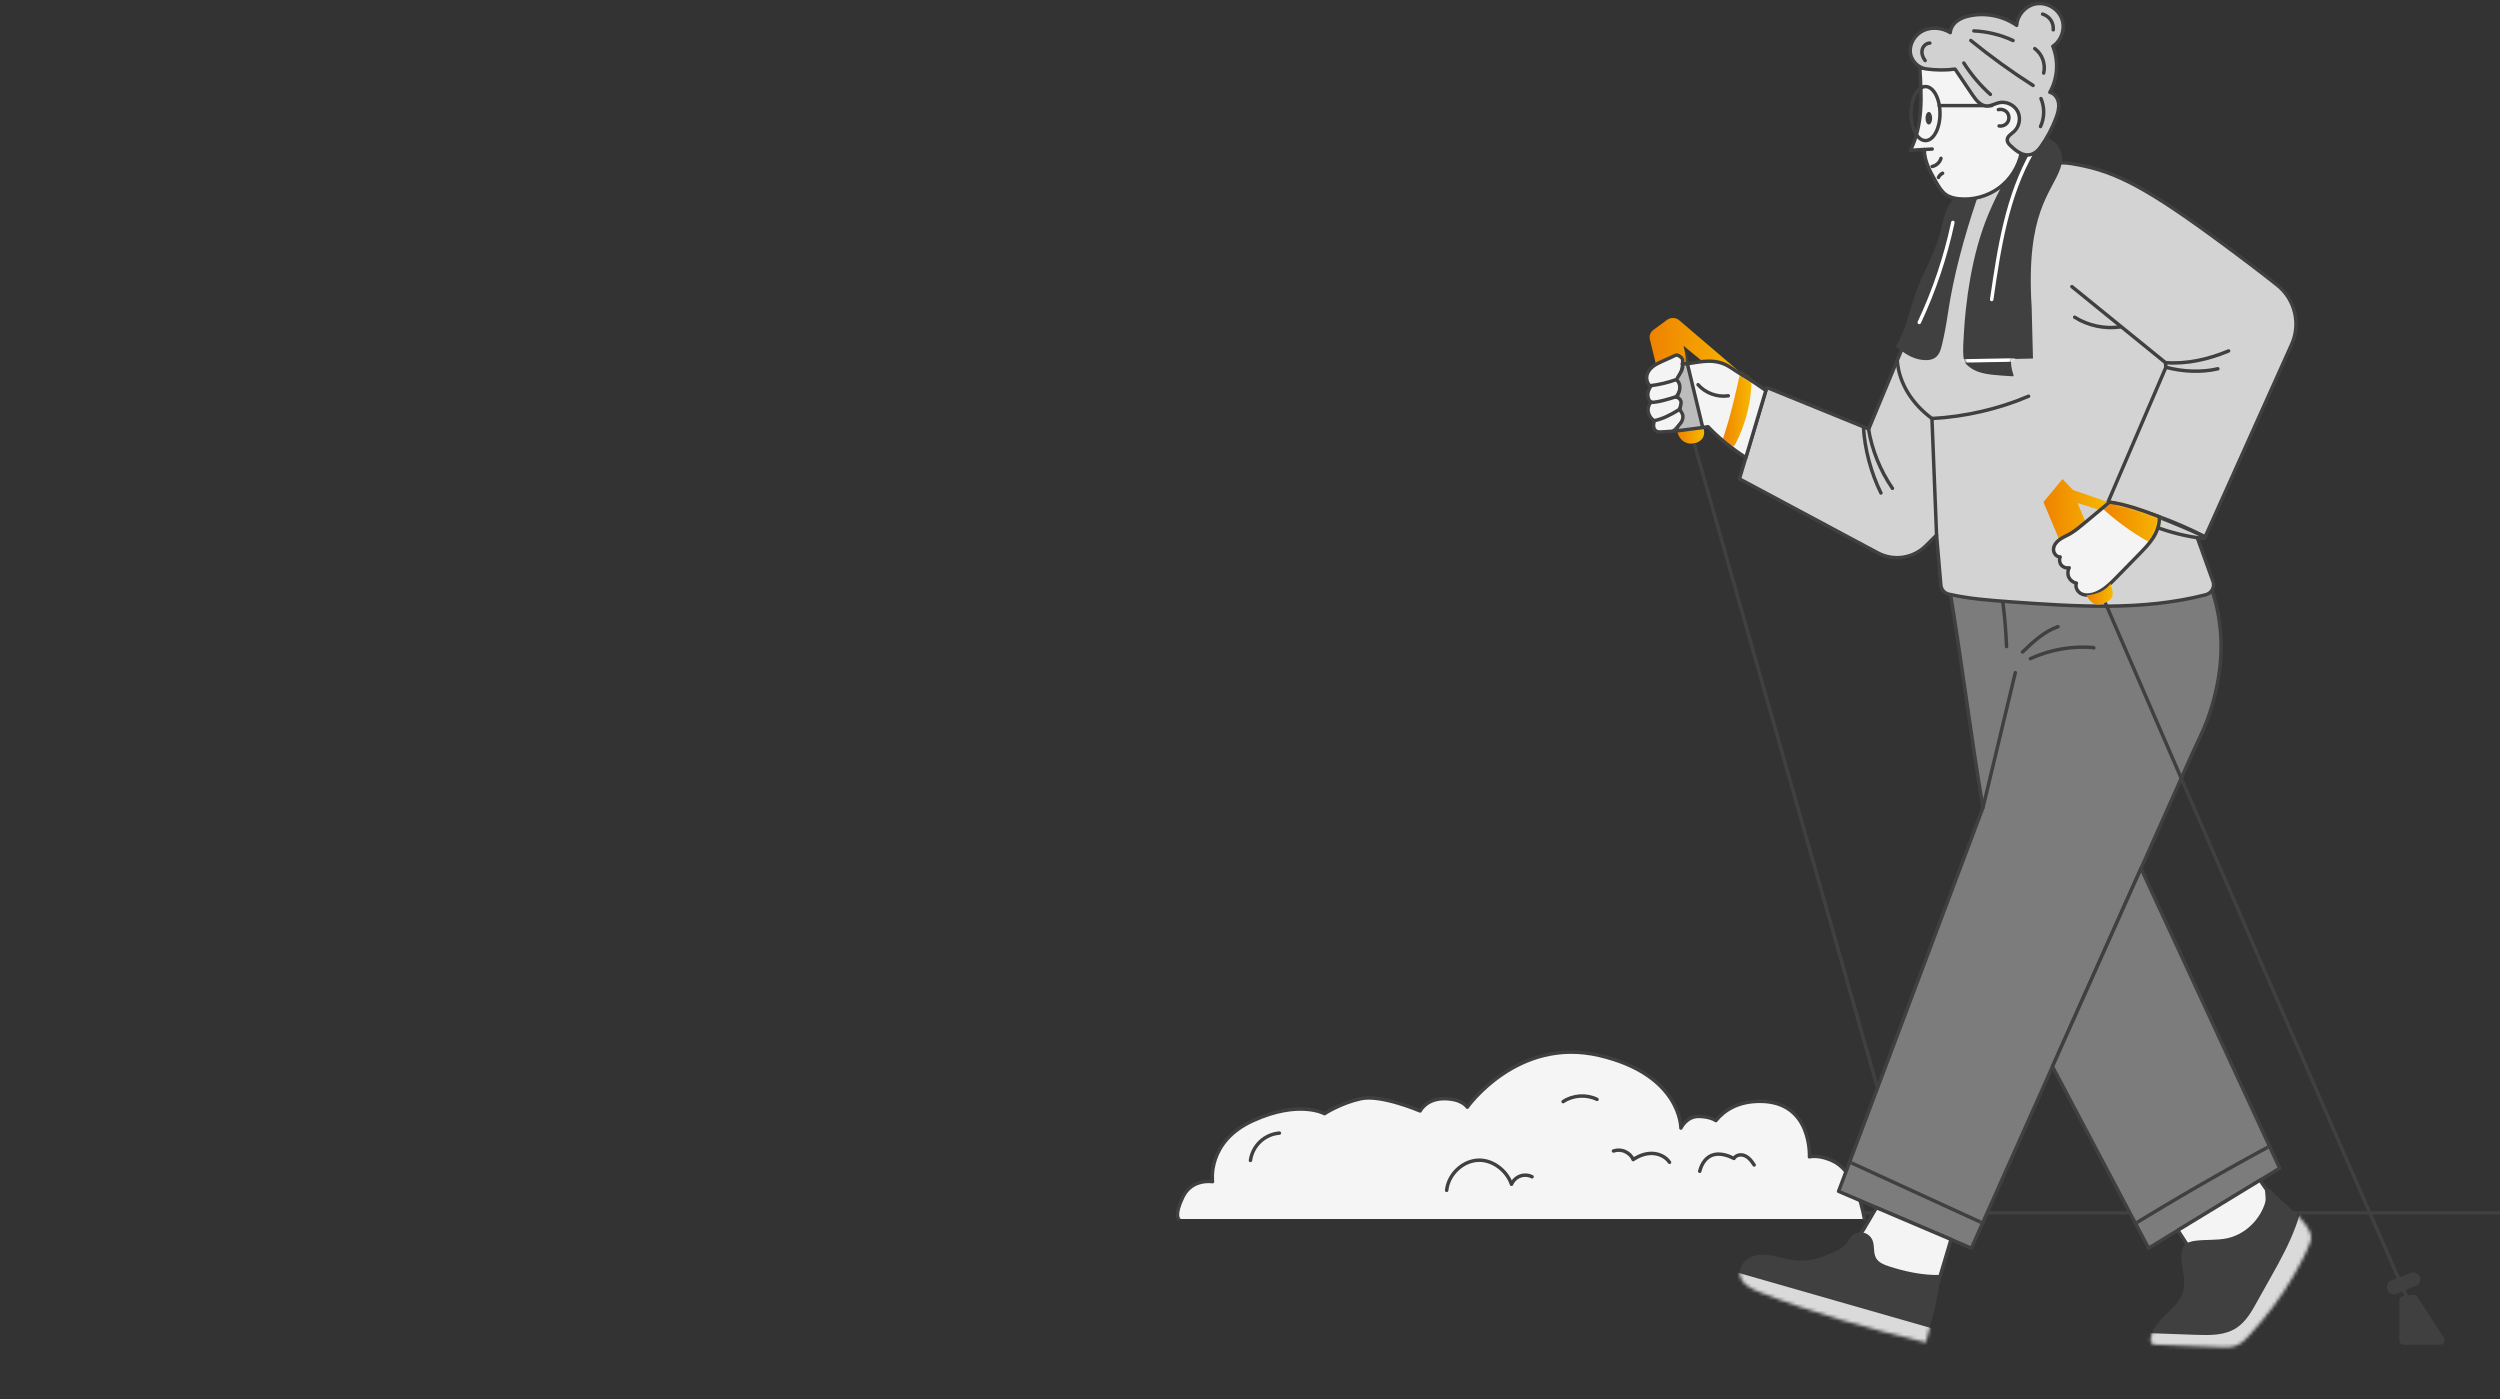 <?xml version="1.0" encoding="UTF-8"?> <svg xmlns="http://www.w3.org/2000/svg" xmlns:xlink="http://www.w3.org/1999/xlink" id="Layer_1" data-name="Layer 1" viewBox="0 0 720 403"><rect x="0" y="0" width="720" height="403" fill="#333333" stroke="none"/><defs><style> .cls-1, .cls-2, .cls-3, .cls-4, .cls-5, .cls-6 { stroke: #404040; } .cls-1, .cls-3, .cls-4, .cls-7, .cls-6 { stroke-linecap: round; stroke-linejoin: round; } .cls-1, .cls-8 { fill: #f4f4f4; } .cls-9 { fill: #7c7c7c; } .cls-10 { mask: url(#mask-5); } .cls-2, .cls-11, .cls-7, .cls-6 { fill: none; } .cls-2, .cls-11, .cls-5 { stroke-miterlimit: 10; } .cls-12 { fill: url(#linear-gradient-2); } .cls-13 { mask: url(#mask-1); } .cls-14 { mask: url(#mask-6); } .cls-15 { mask: url(#mask-7); } .cls-3 { fill: #d1d1d1; } .cls-16 { fill: #fff; } .cls-17 { mask: url(#mask); } .cls-11, .cls-7 { stroke: #fff; } .cls-18 { fill: url(#linear-gradient-4); } .cls-19 { mask: url(#mask-2); } .cls-20 { fill: url(#linear-gradient-3); } .cls-21 { fill: url(#linear-gradient-5); } .cls-22 { fill: #404040; } .cls-23 { fill: url(#linear-gradient-6); } .cls-4 { fill: #d3d3d3; } .cls-24 { fill: #f5f5f5; } .cls-5 { fill: #bcbcbc; } .cls-25 { mask: url(#mask-4); } .cls-26 { fill: #dadada; } .cls-27 { fill: url(#linear-gradient); } .cls-28 { mask: url(#mask-3); } </style><linearGradient id="linear-gradient" x1="502.51" y1="304.02" x2="475.09" y2="304.02" gradientTransform="translate(0 404) scale(1 -1)" gradientUnits="userSpaceOnUse"><stop offset="0" stop-color="#f7b900"></stop><stop offset="1" stop-color="#ef8200"></stop></linearGradient><mask id="mask" x="529.51" y="169.16" width="110.17" height="190.32" maskUnits="userSpaceOnUse"><g id="mask0_682_72048" data-name="mask0 682 72048"><path class="cls-16" d="M571.09,232.6c-3.55-21.1-6.14-42.34-9.68-63.44h75.38c.76,2.17,1.38,4.4,1.84,6.66,2.22,10.73.76,21.39-2.95,31.58-1.19,3.28-2.89,6.46-4.31,9.65-4.45,9.95-8.9,19.9-13.33,29.86-5.55,12.4-11.08,24.8-16.62,37.2-5.44,12.17-10.87,24.34-16.31,36.52-4.14,9.27-8.28,18.53-12.42,27.8-1.64,3.69-3.29,7.37-4.93,11.06l-38.25-16.39,41.57-110.49h.01Z"></path></g></mask><mask id="mask-1" x="591.11" y="250.1" width="65.44" height="109.37" maskUnits="userSpaceOnUse"><g id="mask1_682_72048" data-name="mask1 682 72048"><path class="cls-16" d="M591.11,307.17l27.67,52.3,37.77-23.02-39.94-86.35-25.5,57.07Z"></path></g></mask><mask id="mask-2" x="474.24" y="102.25" width="34.35" height="29.55" maskUnits="userSpaceOnUse"><g id="mask2_682_72048" data-name="mask2 682 72048"><path class="cls-16" d="M508.58,112.43l-5.78,19.36c-3.91-2.53-7.69-5.52-10.88-8.9-4.31.7-9,1.32-13.36,1.51-.55.03-1.16.04-1.63-.28-.44-.3-.66-.85-.7-1.37-.04-.53.09-1.07.2-1.58-.89-.5-1.57-1.57-1.75-2.58-.17-1.02.15-2.09.84-2.86-.75-.31-1-1.45-.96-2.26.04-.81.44-1.56.86-2.25-.95-.52-1.31-1.9-1.14-2.97.17-1.07.87-2,1.72-2.67.86-.67,1.85-1.12,2.83-1.57.88-.39,1.76-.79,2.64-1.18.97-.44,1.26-.86,2.17-.29.48.31.97.66.95,1.23-.02.57.01,1.24.01,1.24,0,0,3.67-.66,5.72-.89,2.06-.23,4.19-.11,6.11.67,1.82.75,3.34,2.04,5.05,3.02,2.47,1.4,7.11,4.66,7.11,4.66v-.02Z"></path></g></mask><linearGradient id="linear-gradient-2" x1="504.44" y1="286.51" x2="495.97" y2="286.51" gradientTransform="translate(0 404) scale(1 -1)" gradientUnits="userSpaceOnUse"><stop offset="0" stop-color="#f7b900"></stop><stop offset="1" stop-color="#ef8200"></stop></linearGradient><linearGradient id="linear-gradient-3" x1="490.8" y1="278.55" x2="483.13" y2="278.55" gradientTransform="translate(0 404) scale(1 -1)" gradientUnits="userSpaceOnUse"><stop offset="0" stop-color="#f7b900"></stop><stop offset="1" stop-color="#ef8200"></stop></linearGradient><linearGradient id="linear-gradient-4" x1="607.11" y1="257.29" x2="588.51" y2="257.29" gradientTransform="translate(0 404) scale(1 -1)" gradientUnits="userSpaceOnUse"><stop offset="0" stop-color="#f7b900"></stop><stop offset="1" stop-color="#ef8200"></stop></linearGradient><mask id="mask-3" x="591.41" y="143.84" width="31.87" height="27.55" maskUnits="userSpaceOnUse"><g id="mask3_682_72048" data-name="mask3 682 72048"><path class="cls-16" d="M621.87,148.84c.15,2.09-.6,4.18-1.71,5.96-1.12,1.78-2.6,3.29-4.07,4.8-2.15,2.2-4.3,4.39-6.45,6.59-1.96,2.01-4.03,4.08-6.71,4.91-1.16.35-2.48.45-3.57-.12-1.08-.57-1.79-1.91-1.35-3.04-.93-.17-1.78-.82-2.18-1.67-.4-.85-.37-1.92.1-2.75-.82.18-1.72-.12-2.26-.77-.54-.64-.67-1.59-.35-2.36-1.09.03-1.96-1.12-1.91-2.22.05-1.1.79-2.06,1.67-2.71.89-.65,1.91-1.08,2.87-1.6,1.48-.82,2.8-1.91,4.11-3,2.5-2.08,5.01-4.17,7.52-6.26,5.02.73,9.55,2.42,14.29,4.23h0Z"></path></g></mask><linearGradient id="linear-gradient-5" x1="623.27" y1="253.76" x2="605.2" y2="253.76" gradientTransform="translate(0 404) scale(1 -1)" gradientUnits="userSpaceOnUse"><stop offset="0" stop-color="#f7b900"></stop><stop offset="1" stop-color="#ef8200"></stop></linearGradient><linearGradient id="linear-gradient-6" x1="608.47" y1="232.92" x2="600.9" y2="232.92" gradientTransform="translate(0 404) scale(1 -1)" gradientUnits="userSpaceOnUse"><stop offset="0" stop-color="#f7b900"></stop><stop offset="1" stop-color="#ef8200"></stop></linearGradient><mask id="mask-4" x="564.1" y="39.28" width="29.79" height="69.1" maskUnits="userSpaceOnUse"><g id="mask4_682_72048" data-name="mask4 682 72048"><path class="cls-16" d="M585.51,103.25c-.37,0-.73.02-1.1.03-1.55.04-3.09.08-4.64.11-.47.01-.58.04-.59.54,0,.45,0,.91.05,1.36.1.88.31,1.76.62,2.59.06.15.1.38-.04.46-.06.04-.13.04-.21.03-1.91-.11-3.81-.23-5.72-.44-1.4-.16-2.8-.38-4.13-.85-.86-.31-1.69-.73-2.43-1.29-.66-.5-1.33-1.05-1.6-1.84-.17-.5-.25-1.03-.28-1.56-.12-2.01.02-4.04.14-6.06.13-2.46.33-4.91.6-7.35.32-2.94.73-5.87,1.25-8.78.57-3.18,1.26-6.33,2.12-9.44.87-3.11,1.94-6.31,3.23-9.36,5.98-14.02,11.82-19.69,14.3-21.61.77-.6,1.81-.68,2.66-.23,2.05,1.09,5.42,3.76,3.65,8.88-2.47,7.16-10,12.47-8.27,39.99l.38,14.81h.01Z"></path></g></mask><mask id="mask-5" x="546" y="56.71" width="23.34" height="47.01" maskUnits="userSpaceOnUse"><g id="mask5_682_72048" data-name="mask5 682 72048"><path class="cls-16" d="M568.62,56.73c-1.6.53-3.32.73-5,.57-.65-.06-1.27.24-1.67.75-2.23,2.86-2.44,6.81-3.57,10.39-1.71,5.41-4.62,10.36-6.56,15.69-1.91,5.24-2.91,10.88-5.82,15.65,2.24,1.83,4.62,3.52,7.5,3.86,1.4.17,2.93.11,4.03-.78.98-.79,1.39-2.06,1.69-3.29.75-3.04,1.3-6.12,1.76-9.21,1.63-11.03,4.74-22.26,8.33-32.93.15-.43-.26-.84-.68-.69h-.01Z"></path></g></mask><mask id="mask-6" x="616.58" y="342.31" width="49.82" height="48.39" maskUnits="userSpaceOnUse"><g id="mask6_682_72048" data-name="mask6 682 72048"><path class="cls-16" d="M660.69,349.07c-1.26-1.27-2.59-2.45-3.9-3.65-.65-.6-1.3-1.21-1.95-1.83-.31-.3-1.14-1.53-1.67-1.22l-.04.03c-.34.23-.15.75-.18,1.09-.04.41-.1.83-.16,1.23-.15.82-.38,1.61-.67,2.39-.57,1.56-1.42,3.03-2.45,4.31-2.08,2.57-4.99,4.51-8.24,5.2-2.95.63-6.03.34-9.03.7-1.25.15-2.59.48-3.39,1.45-.82.99-.88,2.39-.77,3.67.27,3.32,1.41,6.74.36,9.91-.87,2.64-3.09,4.57-5.09,6.5-2,1.93-3.98,4.25-4.1,7.03-.01.31,0,.62.17.88.29.42.87.48,1.38.5,6.2.23,12.41.47,18.61.7,1.52.06,3.08.11,4.5-.45,1.53-.6,2.7-1.83,3.8-3.04,4.87-5.36,9.32-11.14,12.89-17.45,1.71-3.03,3.53-6.32,4.68-9.61.96-2.77-2.95-6.59-4.73-8.38l-.02.02Z"></path></g></mask><mask id="mask-7" x="497.83" y="354.91" width="61.12" height="33.73" maskUnits="userSpaceOnUse"><g id="mask7_682_72048" data-name="mask7 682 72048"><path class="cls-16" d="M535.9,354.91c1.42,0,2.79.91,3.35,2.21.71,1.63.18,3.65,1.06,5.2.72,1.27,2.18,1.88,3.57,2.34,4.6,1.52,10.11,2.72,14.95,2.51-.62,6.75-2.46,12.91-4.2,19.46-16.23-3.95-32.37-8.4-47.9-14.52-2.43-.96-5.18-2.35-5.63-4.93-.37-2.12,1.15-4.25,3.11-5.14,1.96-.89,4.23-.8,6.36-.39,2.12.4,4.19,1.1,6.33,1.33,3.68.4,7.41-.56,10.75-2.17.99-.48,1.91-.77,2.77-1.47,1.02-.83,1.82-1.72,2.45-2.83.57-.99,1.92-1.59,3.03-1.59h0Z"></path></g></mask></defs><path class="cls-6" d="M720.1,349.31h-370"></path><path class="cls-24" d="M536.94,351.07s-1.9-12.88-8.69-16.51c-4.05-2.17-7.13-1.39-7.13-1.39,0,0,.87-15.99-14.25-15.99-6.35,0-10.28,2.57-12.7,5.56,0,0-1.56-1.21-5.03-1.21s-5.04,3.35-5.04,3.35c0,0,.17-15.35-23.47-20.91-23.63-5.56-38.05,14.9-38.05,14.9,0,0-1.48-2.45-6.66-2.45s-6.93,3.54-6.93,3.54c0,0-11.22-4.83-17.07-3.54-5.86,1.29-10.47,4.32-10.47,4.32,0,0-7.21-4.07-20.6,2.01-13.38,6.08-11.64,17.57-11.64,17.57,0,0-5.91-1-8.52,4.36-2.61,5.36-1.22,6.4-1.22,6.4h197.47Z"></path><path class="cls-6" d="M536.94,351.07s-1.86-12.97-8.69-16.51c-4.18-2.17-7.13-1.39-7.13-1.39,0,0,.87-15.99-14.25-15.99-6.35,0-10.28,2.57-12.7,5.56,0,0-1.56-1.21-5.03-1.21s-5.04,3.35-5.04,3.35c0,0,.17-15.35-23.47-20.91-23.63-5.56-38.05,14.9-38.05,14.9,0,0-1.48-2.45-6.66-2.45s-6.93,3.54-6.93,3.54c0,0-11.22-4.83-17.07-3.54-5.86,1.29-10.47,4.32-10.47,4.32,0,0-7.21-4.07-20.6,2.01-13.38,6.08-11.64,17.57-11.64,17.57,0,0-5.91-1-8.52,4.36-2.61,5.36-1.22,6.4-1.22,6.4"></path><path class="cls-6" d="M505.2,335.51c-.44-.68-.92-1.36-1.53-1.91-.61-.55-1.37-.96-2.19-1-.82-.05-1.69.32-2.1,1.03-1.72-.89-3.83-1.54-5.71-1.11-1.1.24-2.05.93-2.75,1.8-.69.88-1.13,1.93-1.4,3.01"></path><path class="cls-6" d="M480.82,334.74c-1.09-1.62-3.06-2.51-5-2.56-1.95-.05-3.86.69-5.47,1.78-.42-1.06-1.3-1.85-2.34-2.32-1.03-.48-2.25-.53-3.33-.15"></path><path class="cls-6" d="M450.18,317.27c2.84-1.9,6.7-2.15,9.76-.65"></path><path class="cls-6" d="M441.24,338.91c-1.05-.53-2.32-.61-3.44-.2-1.1.4-2.03,1.29-2.49,2.37-1.38-4.15-5.79-7.38-10.14-6.9-4.35.48-8.1,4.29-8.53,8.64"></path><path class="cls-6" d="M360.13,334.2c.28-2.04,1.28-3.98,2.78-5.4s3.5-2.31,5.55-2.47"></path><path class="cls-27" d="M502.51,108.38l-18.88-16.13c-1-.85-2.47-.91-3.53-.12l-3.95,2.9c-.84.62-1.24,1.69-.99,2.72l1.76,7.2,7.69.04,1.36-.24-1.11-5.16,5.47,4.5,12.18,4.3h0Z"></path><path class="cls-9" d="M571.09,232.6c-3.55-21.1-6.14-42.34-9.68-63.44h75.38c.76,2.17,1.38,4.4,1.84,6.66,2.22,10.73.76,21.39-2.95,31.58-1.19,3.28-2.89,6.46-4.31,9.65-4.45,9.95-8.9,19.9-13.33,29.86-5.55,12.4-11.08,24.8-16.62,37.2-5.44,12.17-10.87,24.34-16.31,36.52-4.14,9.27-8.28,18.53-12.42,27.8-1.64,3.69-3.29,7.37-4.93,11.06l-38.25-16.39,41.57-110.49h.01Z"></path><g class="cls-17"><g><path class="cls-9" d="M572.18,352.79c-13.99-6.42-27.99-12.83-41.97-19.25l41.97,19.25Z"></path><path class="cls-6" d="M572.18,352.79c-13.99-6.42-27.99-12.83-41.97-19.25"></path></g></g><path class="cls-6" d="M571.09,232.6c-3.55-21.1-6.14-42.34-9.68-63.44h75.38c.76,2.17,1.38,4.4,1.84,6.66,2.22,10.73.76,21.39-2.95,31.58-1.19,3.28-2.89,6.46-4.31,9.65-4.45,9.95-8.9,19.9-13.33,29.86-5.55,12.4-11.08,24.8-16.62,37.2-5.44,12.17-10.87,24.34-16.31,36.52-4.14,9.27-8.28,18.53-12.42,27.8-1.64,3.69-3.29,7.37-4.93,11.06l-38.25-16.39,41.57-110.49h.01Z"></path><path class="cls-9" d="M591.11,307.17l27.67,52.3,37.77-23.02-39.94-86.35-25.5,57.07Z"></path><g class="cls-13"><g><path class="cls-9" d="M612.98,353.59c14-8.61,28.26-16.82,42.74-24.6l-42.74,24.6Z"></path><path class="cls-6" d="M612.98,353.59c14-8.61,28.26-16.82,42.74-24.6"></path></g></g><path class="cls-6" d="M591.11,307.17l27.67,52.3,37.77-23.02-39.94-86.35-25.5,57.07Z"></path><path class="cls-6" d="M571.09,232.6l9.32-38.88"></path><path class="cls-6" d="M603.02,186.6l-.09-.1c-6.2-.53-12.54.6-18.19,3.19"></path><path class="cls-6" d="M592.7,180.48c-3.99,1.38-7.17,4.38-10.21,7.3"></path><path class="cls-6" d="M577.89,186.22c-.17-4.43-.55-8.84-1.13-13.23"></path><path class="cls-4" d="M637.34,167.36c.6,1.66-.37,3.49-2.08,3.93-18.21,4.7-37.5,3.39-56.32,2.03-5.94-.43-11.91-.87-17.71-2.2-1.24-.29-2.17-1.35-2.27-2.62l-1.23-14.39-3.06,3.05c-3.67,3.67-9.31,4.51-13.88,2.06l-39.83-21.3,7.87-26.34,29.36,11.96,28-67.36s19.08-10.9,30.27-9.09c11.2,1.82,19.38,5.3,40.72,20.89,8.43,6.17,14.46,10.79,18.66,14.13,5.13,4.08,6.83,11.12,4.14,17.1l-25.08,55.8-1.97.15,4.38,12.2h.03Z"></path><path class="cls-6" d="M634.99,154.57c-8.79-4.55-18.2-7.92-27.88-9.97l16.67-38.83-.13-1.33-26.94-21.89"></path><path class="cls-6" d="M610.66,94.15c-4.53.65-9.28-.36-13.15-2.79"></path><path class="cls-6" d="M623.64,104.44c6.23.47,12.43-.97,18.2-3.37"></path><path class="cls-6" d="M623.77,105.77c4.79,1.27,10.14,1.56,14.97.44"></path><path class="cls-6" d="M634.54,155.07c-9.79-1.1-19.31-4.91-27.44-10.47,9.2,1.19,27.88,9.97,27.88,9.97l-.45.5h.01Z"></path><path class="cls-6" d="M557.73,154.11l-1.33-33.58c-5.5-4.05-9.51-9.95-9.99-16.77"></path><path class="cls-6" d="M538.1,123.39c1,6.17,3.39,12.09,6.92,17.25"></path><path class="cls-6" d="M536.67,122.91c.32,6.37,2.21,13.34,5.04,19.07"></path><path class="cls-6" d="M556.41,120.53c9.36-.48,19.2-2.73,27.82-6.42"></path><path class="cls-8" d="M508.58,112.43l-5.78,19.36c-3.91-2.53-7.69-5.52-10.88-8.9-4.31.7-9,1.32-13.36,1.51-.55.03-1.16.04-1.63-.28-.44-.3-.66-.85-.7-1.37-.04-.53.09-1.07.2-1.58-.89-.5-1.57-1.57-1.75-2.58-.17-1.02.15-2.09.84-2.86-.75-.31-1-1.45-.96-2.26.04-.81.44-1.56.86-2.25-.95-.52-1.31-1.9-1.14-2.97.17-1.07.87-2,1.72-2.67.86-.67,1.85-1.12,2.83-1.57.88-.39,1.76-.79,2.64-1.18.97-.44,1.26-.86,2.17-.29.48.31.97.66.95,1.23-.02.57.01,1.24.01,1.24,0,0,3.67-.66,5.72-.89,2.06-.23,4.19-.11,6.11.67,1.82.75,3.34,2.04,5.05,3.02,2.47,1.4,7.11,4.66,7.11,4.66v-.02Z"></path><g class="cls-19"><g><path class="cls-12" d="M501.53,105.75c-1.57,7.17-3.13,14.34-5.56,21.26.76.68,1.5,1.66,2.35,2.22.61-.44,1.13-.73,1.48-1.39,3.1-5.93,4.71-12.62,4.64-19.31-.81-.78-2.1-2.01-2.91-2.79h0Z"></path><path class="cls-6" d="M481.77,124.19c.62-.38,1.67-1.55,2.18-2.06.51-.51.98-1.52,1.07-2.24.08-.72-.71-1.59-1.33-1.99.21-.47.53-1.11.62-1.61.08-.5.04-1.06-.24-1.48-.28-.42-.83-.7-1.32-.57.55-.69,1.23-1.75,1.27-2.63.04-.88-.39-1.82-1.17-2.22,1.04-1.14,1.66-2.86,1.75-4.41"></path></g></g><path class="cls-6" d="M508.58,112.43l-5.78,19.36c-3.91-2.53-7.69-5.52-10.88-8.9-4.31.7-9,1.32-13.36,1.51-.55.03-1.16.04-1.63-.28-.44-.3-.66-.85-.7-1.37-.04-.53.09-1.07.2-1.58-.89-.5-1.57-1.57-1.75-2.58-.17-1.02.15-2.09.84-2.86-.75-.31-1-1.45-.96-2.26.04-.81.44-1.56.86-2.25-.95-.52-1.31-1.9-1.14-2.97.17-1.07.87-2,1.72-2.67.86-.67,1.85-1.12,2.83-1.57.88-.39,1.76-.79,2.64-1.18.97-.44,1.26-.86,2.17-.29.48.31.97.66.95,1.23-.02.57.01,1.24.01,1.24,0,0,3.67-.66,5.72-.89,2.06-.23,4.19-.11,6.11.67,1.82.75,3.34,2.04,5.05,3.02,2.47,1.4,7.11,4.66,7.11,4.66v-.02Z"></path><path class="cls-6" d="M497.74,113.99c-3.19.47-6.57-.78-8.7-3.2"></path><path class="cls-6" d="M482.57,109.38c-2.27.81-4.63,1.37-7.02,1.67"></path><path class="cls-6" d="M482.75,114.24c-2.02.66-5.2,1.64-7.35,1.66"></path><path class="cls-6" d="M483.7,117.89c-2.09,1.34-4.83,2.8-7.27,3.26"></path><path class="cls-20" d="M483.16,124.05l7.23-.93c.6.79.5,2.2-.03,3.03-.53.84-1.48,1.36-2.46,1.55-1.06.2-2.2,0-3.07-.61-.88-.61-1.81-1.98-1.68-3.04h.01Z"></path><path class="cls-2" d="M487.91,127.71l52.81,185.58"></path><path class="cls-5" d="M485.96,104.74l4.43,18.39-7.23.93c-.3-.28-.16-.75.02-1.11.19-.36.49-.63.74-.95.69-.82,1.01-2.03.52-2.97-.17-.33-.43-.62-.53-.98-.19-.7.27-1.41.25-2.14-.02-.69-.54-1.33-1.23-1.5.33-.76.72-1.53.83-2.34.12-.82-.03-1.71-.57-2.34-.08-.11-.18-.2-.22-.33-.05-.19.03-.39.13-.57.33-.63.77-1.21,1.09-1.84.33-.63.53-1.37.37-2.08.44-.15.94-.16,1.4-.16h0Z"></path><path class="cls-18" d="M607.1,144.6l-10.09-3.49-3-3.14-5.5,6.64,4.58,10.85s7.71-5.05,7.57-5.05l-2.31-5.53,6.47,2.03,2.29-2.31h-.01Z"></path><path class="cls-8" d="M621.87,148.84c.15,2.09-.6,4.18-1.71,5.96-1.12,1.78-2.6,3.29-4.07,4.8-2.15,2.2-4.3,4.39-6.45,6.59-1.96,2.01-4.03,4.08-6.71,4.91-1.16.35-2.48.45-3.57-.12-1.08-.57-1.79-1.91-1.35-3.04-.93-.17-1.78-.82-2.18-1.67-.4-.85-.37-1.92.1-2.75-.82.18-1.72-.12-2.26-.77-.54-.64-.67-1.59-.35-2.36-1.09.03-1.96-1.12-1.91-2.22.05-1.1.79-2.06,1.67-2.71.89-.65,1.91-1.08,2.87-1.6,1.48-.82,2.8-1.91,4.11-3,2.5-2.08,5.01-4.17,7.52-6.26,5.02.73,9.55,2.42,14.29,4.23h0Z"></path><g class="cls-28"><path class="cls-21" d="M619.84,156.63c1.53-1.85,2.65-4.03,3.3-6.35.13-.49.24-1.06-.05-1.48-.16-.23-.41-.37-.66-.5-4.75-2.54-10.04-4.06-15.41-4.45-.39-.03-.82-.05-1.15.15-.34.19-.54.57-.62.94-.27,1.29.56,1.76,1.44,2.53.97.85,1.96,1.68,2.98,2.48,2.05,1.6,4.18,3.1,6.39,4.48,1.24.77,2.51,1.5,3.79,2.19h-.01Z"></path></g><path class="cls-6" d="M621.87,148.84c.15,2.09-.6,4.18-1.71,5.96-1.12,1.78-2.6,3.29-4.07,4.8-2.15,2.2-4.3,4.39-6.45,6.59-1.96,2.01-4.03,4.08-6.71,4.91-1.16.35-2.48.45-3.57-.12-1.08-.57-1.79-1.91-1.35-3.04-.93-.17-1.78-.82-2.18-1.67-.4-.85-.37-1.92.1-2.75-.82.18-1.72-.12-2.26-.77-.54-.64-.67-1.59-.35-2.36-1.09.03-1.96-1.12-1.91-2.22.05-1.1.79-2.06,1.67-2.71.89-.65,1.91-1.08,2.87-1.6,1.48-.82,2.8-1.91,4.11-3,2.5-2.08,5.01-4.17,7.52-6.26,5.02.73,9.55,2.42,14.29,4.23h0Z"></path><path class="cls-23" d="M607.93,168.69c.42,1.09.82,2.34.28,3.37-.38.73-1.15,1.17-1.9,1.52-.73.34-1.53.64-2.33.55-.71-.09-1.34-.46-1.85-.96-.51-.5-.88-1.1-1.23-1.71,1.34-.14,2.66-.41,3.88-.95,1.22-.54,2.35-1.37,3.09-2.48.08.33-.06.36.05.67h.01Z"></path><path class="cls-2" d="M606.31,173.57s87.12,201.49,87.12,200.44"></path><path class="cls-22" d="M695.84,370.28l-5.56,2.35c-.96.4-2.06.01-2.55-.9l-.09-.16c-.56-1.06-.07-2.37,1.05-2.8l5.65-2.19c1.07-.41,2.28.16,2.63,1.26.31.99-.17,2.05-1.13,2.45Z"></path><path class="cls-22" d="M702.78,387.31h-10.48c-.71,0-1.28-.58-1.28-1.29v-11.52c0-.64.48-1.19,1.12-1.28l2.81-.36c.49-.06.97.16,1.24.58l7.67,11.87c.55.85-.06,1.98-1.08,1.98h0Z"></path><path class="cls-22" d="M585.51,103.25c-.37,0-.73.02-1.1.03-1.55.04-3.09.08-4.64.11-.47.01-.58.04-.59.54,0,.45,0,.91.05,1.36.1.88.31,1.76.62,2.59.06.15.1.38-.04.46-.06.04-.13.04-.21.03-1.91-.11-3.81-.23-5.72-.44-1.4-.16-2.8-.38-4.13-.85-.86-.31-1.69-.73-2.43-1.29-.66-.5-1.33-1.05-1.6-1.84-.17-.5-.25-1.03-.28-1.56-.12-2.01.02-4.04.14-6.06.13-2.46.33-4.91.6-7.35.32-2.94.73-5.87,1.25-8.78.57-3.18,1.26-6.33,2.12-9.44.87-3.11,1.94-6.31,3.23-9.36,5.98-14.02,11.82-19.69,14.3-21.61.77-.6,1.81-.68,2.66-.23,2.05,1.09,5.42,3.76,3.65,8.88-2.47,7.16-10,12.47-8.27,39.99l.38,14.81h.01Z"></path><g class="cls-25"><g><path class="cls-11" d="M580.34,103.67c-5.41.1-10.83.19-16.23.29"></path><path class="cls-7" d="M585.44,43.54c-7.44,12.87-9.7,28-11.83,42.71"></path></g></g><path class="cls-22" d="M568.62,56.73c-1.6.53-3.32.73-5,.57-.65-.06-1.27.24-1.67.75-2.23,2.86-2.44,6.81-3.57,10.39-1.71,5.41-4.62,10.36-6.56,15.69-1.91,5.24-2.91,10.88-5.82,15.65,2.24,1.83,4.62,3.52,7.5,3.86,1.4.17,2.93.11,4.03-.78.98-.79,1.39-2.06,1.69-3.29.75-3.04,1.3-6.12,1.76-9.21,1.63-11.03,4.74-22.26,8.33-32.93.15-.43-.26-.84-.68-.69h-.01Z"></path><g class="cls-10"><path class="cls-7" d="M562.43,64.05c-2.11,9.93-5.36,19.62-9.68,28.81"></path></g><path class="cls-1" d="M582.12,44.06c-.81,3.99-3.15,7.65-6.42,10.06-3.28,2.41-7.46,3.55-11.52,3.14-1.29-.13-2.61-.43-3.69-1.17-1.26-.86-2.07-2.24-2.84-3.56-1.7-2.95-3.46-6.07-3.45-9.48-1.33.08-2.68.16-4.01.24,1.81-3.57,2.65-7.58,2.94-11.57.28-4,.03-8.01-.22-12.01,5.81-.5,11.55-.53,17.23.85,3.41.83,6.83,2.04,9.46,4.36,2.63,2.31,4.35,5.93,3.62,9.36-.34,1.56-1.12,2.97-1.57,4.5-.44,1.53-.59,4.09.47,5.28h0Z"></path><path class="cls-6" d="M554.21,43.06l2.25-.14"></path><path class="cls-6" d="M559,45.6c-.32,1.17-1.35,2.11-2.54,2.35"></path><path class="cls-6" d="M559.47,49.89c-.52.25-.95.69-1.19,1.21"></path><path class="cls-22" d="M555.5,35.86c-.53,0-.96-.81-.96-1.81s.43-1.81.96-1.81.96.81.96,1.81-.43,1.81-.96,1.81Z"></path><path class="cls-2" d="M554.54,40.49c-2.31,0-4.18-3.48-4.18-7.78s1.87-7.78,4.18-7.78,4.18,3.48,4.18,7.78-1.87,7.78-4.18,7.78Z"></path><path class="cls-6" d="M558.52,30.42h15.09"></path><path class="cls-6" d="M575.53,31.58c.92-.26,1.98.11,2.56.87.58.77.63,1.89.13,2.71s-1.53,1.28-2.48,1.11"></path><path class="cls-3" d="M579.01,41.94c-.47-.44-.93-.99-.93-1.63,0-1.05,1.1-1.67,1.89-2.36,1.61-1.41,2.1-3.95,1.13-5.85-.97-1.9-3.32-3-5.4-2.52-1.18.27-2.29.99-3.51.95-1.82-.06-3.12-1.73-4.14-3.24-1.66-2.46-3.32-4.93-4.99-7.39-2.71.37-5.69.31-8.38-.06-2.26-.31-4.19-2.31-4.49-4.56-.36-2.66,1.34-5.38,3.78-6.5,2.44-1.12,5.42-.78,7.71.61.09-1.33.9-2.54,1.96-3.34,1.07-.81,2.37-1.24,3.67-1.51,4.62-.96,9.62.06,13.49,2.76.19-3.03,2.68-5.76,5.67-6.22,3-.46,6.21,1.38,7.3,4.22,1.1,2.83-.01,6.35-2.55,8.03,1.72,4.25,1.39,9.27-.86,13.25,1.4.33,2.34,1.74,2.52,3.16s-.23,2.85-.73,4.21c-1.11,3.01-2.64,5.87-4.51,8.46-.91,1.26-2.16,2.23-3.77,2.22-1.82,0-3.58-1.47-4.84-2.68h-.02Z"></path><path class="cls-6" d="M587.67,36.44c1.17-2.51,1.22-5.51.13-8.05"></path><path class="cls-6" d="M588.58,21.04c.63-2.57-.42-5.47-2.56-7.04"></path><path class="cls-6" d="M585.53,24.61c-6.22-3.96-12.2-8.28-17.93-12.95"></path><path class="cls-6" d="M579.76,11.67c-3.53-1.65-7.4-2.59-11.29-2.77"></path><path class="cls-6" d="M573.23,27.19c-2.95-2.64-5.53-5.7-7.65-9.04"></path><path class="cls-6" d="M555.8,12.41c-1.09,0-2.03.94-2.23,2-.2,1.06.21,2.18.88,3.03"></path><path class="cls-6" d="M591.33,8.59c.1-.99-.16-2.01-.71-2.82-.56-.82-1.41-1.44-2.36-1.71"></path><path class="cls-1" d="M650.88,339.9l1.93,2.78c.33,2.92.32,5.8-.55,8.61-.5,1.6-1.22,3.21-2.47,4.33-2.04,1.85-5.04,2.08-7.8,2.23-4.03.2-8.06.4-12.09.61l-2.67-4.14,23.64-14.41h.01Z"></path><path class="cls-1" d="M561.9,356.95c-1.21,4.07-2.44,8.14-3.64,12.21-.19.65-.24.87-.93,1.06-1.03.28-2.2.26-3.26.18-2.18-.15-4.29-.76-6.38-1.37-2.35-.69-4.77-1.41-6.68-2.94-1.43-1.14-2.5-2.67-3.55-4.17-.78-1.12-1.56-2.26-2.08-3.52-.23-.56-.41-1.16-.29-1.75.22-1.07,1.24-1.79,1.73-2.72.43-.8.91-1.57,1.38-2.35.17-.27,2.16-3.78,2.25-3.75l21.44,9.12h.01Z"></path><path class="cls-22" d="M660.69,349.07c-1.26-1.27-2.59-2.45-3.9-3.65-.65-.6-1.3-1.21-1.95-1.83-.31-.3-1.14-1.53-1.67-1.22l-.04.03c-.34.23-.15.75-.18,1.09-.04.41-.1.83-.16,1.23-.15.82-.38,1.61-.67,2.39-.57,1.56-1.42,3.03-2.45,4.31-2.08,2.57-4.99,4.51-8.24,5.2-2.95.63-6.03.34-9.03.7-1.25.15-2.59.48-3.39,1.45-.82.99-.88,2.39-.77,3.67.27,3.32,1.41,6.74.36,9.91-.87,2.64-3.09,4.57-5.09,6.5-2,1.93-3.98,4.25-4.1,7.03-.01.31,0,.62.17.88.29.42.87.48,1.38.5,6.2.23,12.41.47,18.61.7,1.52.06,3.08.11,4.5-.45,1.53-.6,2.7-1.83,3.8-3.04,4.87-5.36,9.32-11.14,12.89-17.45,1.71-3.03,3.53-6.32,4.68-9.61.96-2.77-2.95-6.59-4.73-8.38l-.02.02Z"></path><g class="cls-14"><path class="cls-26" d="M663.25,345.82c-1.95,10.28-7.85,19.28-12.87,28.45-1.7,3.1-3.45,6.4-6.45,8.28-3.33,2.09-7.53,2.02-11.46,1.88-5.16-.18-10.3-.36-15.46-.55-.93,1.14-.23,3.01.85,3.99,1.09.99,2.6,1.35,4.05,1.6,2.66.46,5.35.68,8.04.91,3.92.33,7.96.65,11.74-.43,3.6-1.03,6.76-3.27,9.38-5.94,2.62-2.66,4.76-5.75,6.89-8.83,3.04-4.38,6.11-8.86,7.65-13.96s.87-11.17-2.36-15.41h0Z"></path></g><path class="cls-22" d="M535.9,354.91c1.42,0,2.79.91,3.35,2.21.71,1.63.18,3.65,1.06,5.2.72,1.27,2.18,1.88,3.57,2.34,4.6,1.52,10.11,2.72,14.95,2.51-.62,6.75-2.46,12.91-4.2,19.46-16.23-3.95-32.37-8.4-47.9-14.52-2.43-.96-5.18-2.35-5.63-4.93-.37-2.12,1.15-4.25,3.11-5.14,1.96-.89,4.23-.8,6.36-.39,2.12.4,4.19,1.1,6.33,1.33,3.68.4,7.41-.56,10.75-2.17.99-.48,1.91-.77,2.77-1.47,1.02-.83,1.82-1.72,2.45-2.83.57-.99,1.92-1.59,3.03-1.59h0Z"></path><g class="cls-15"><path class="cls-26" d="M558.95,383.29l-61.12-17.52,2.68,9.1,47.96,13.37,8.47.4,2.01-5.35Z"></path></g></svg> 